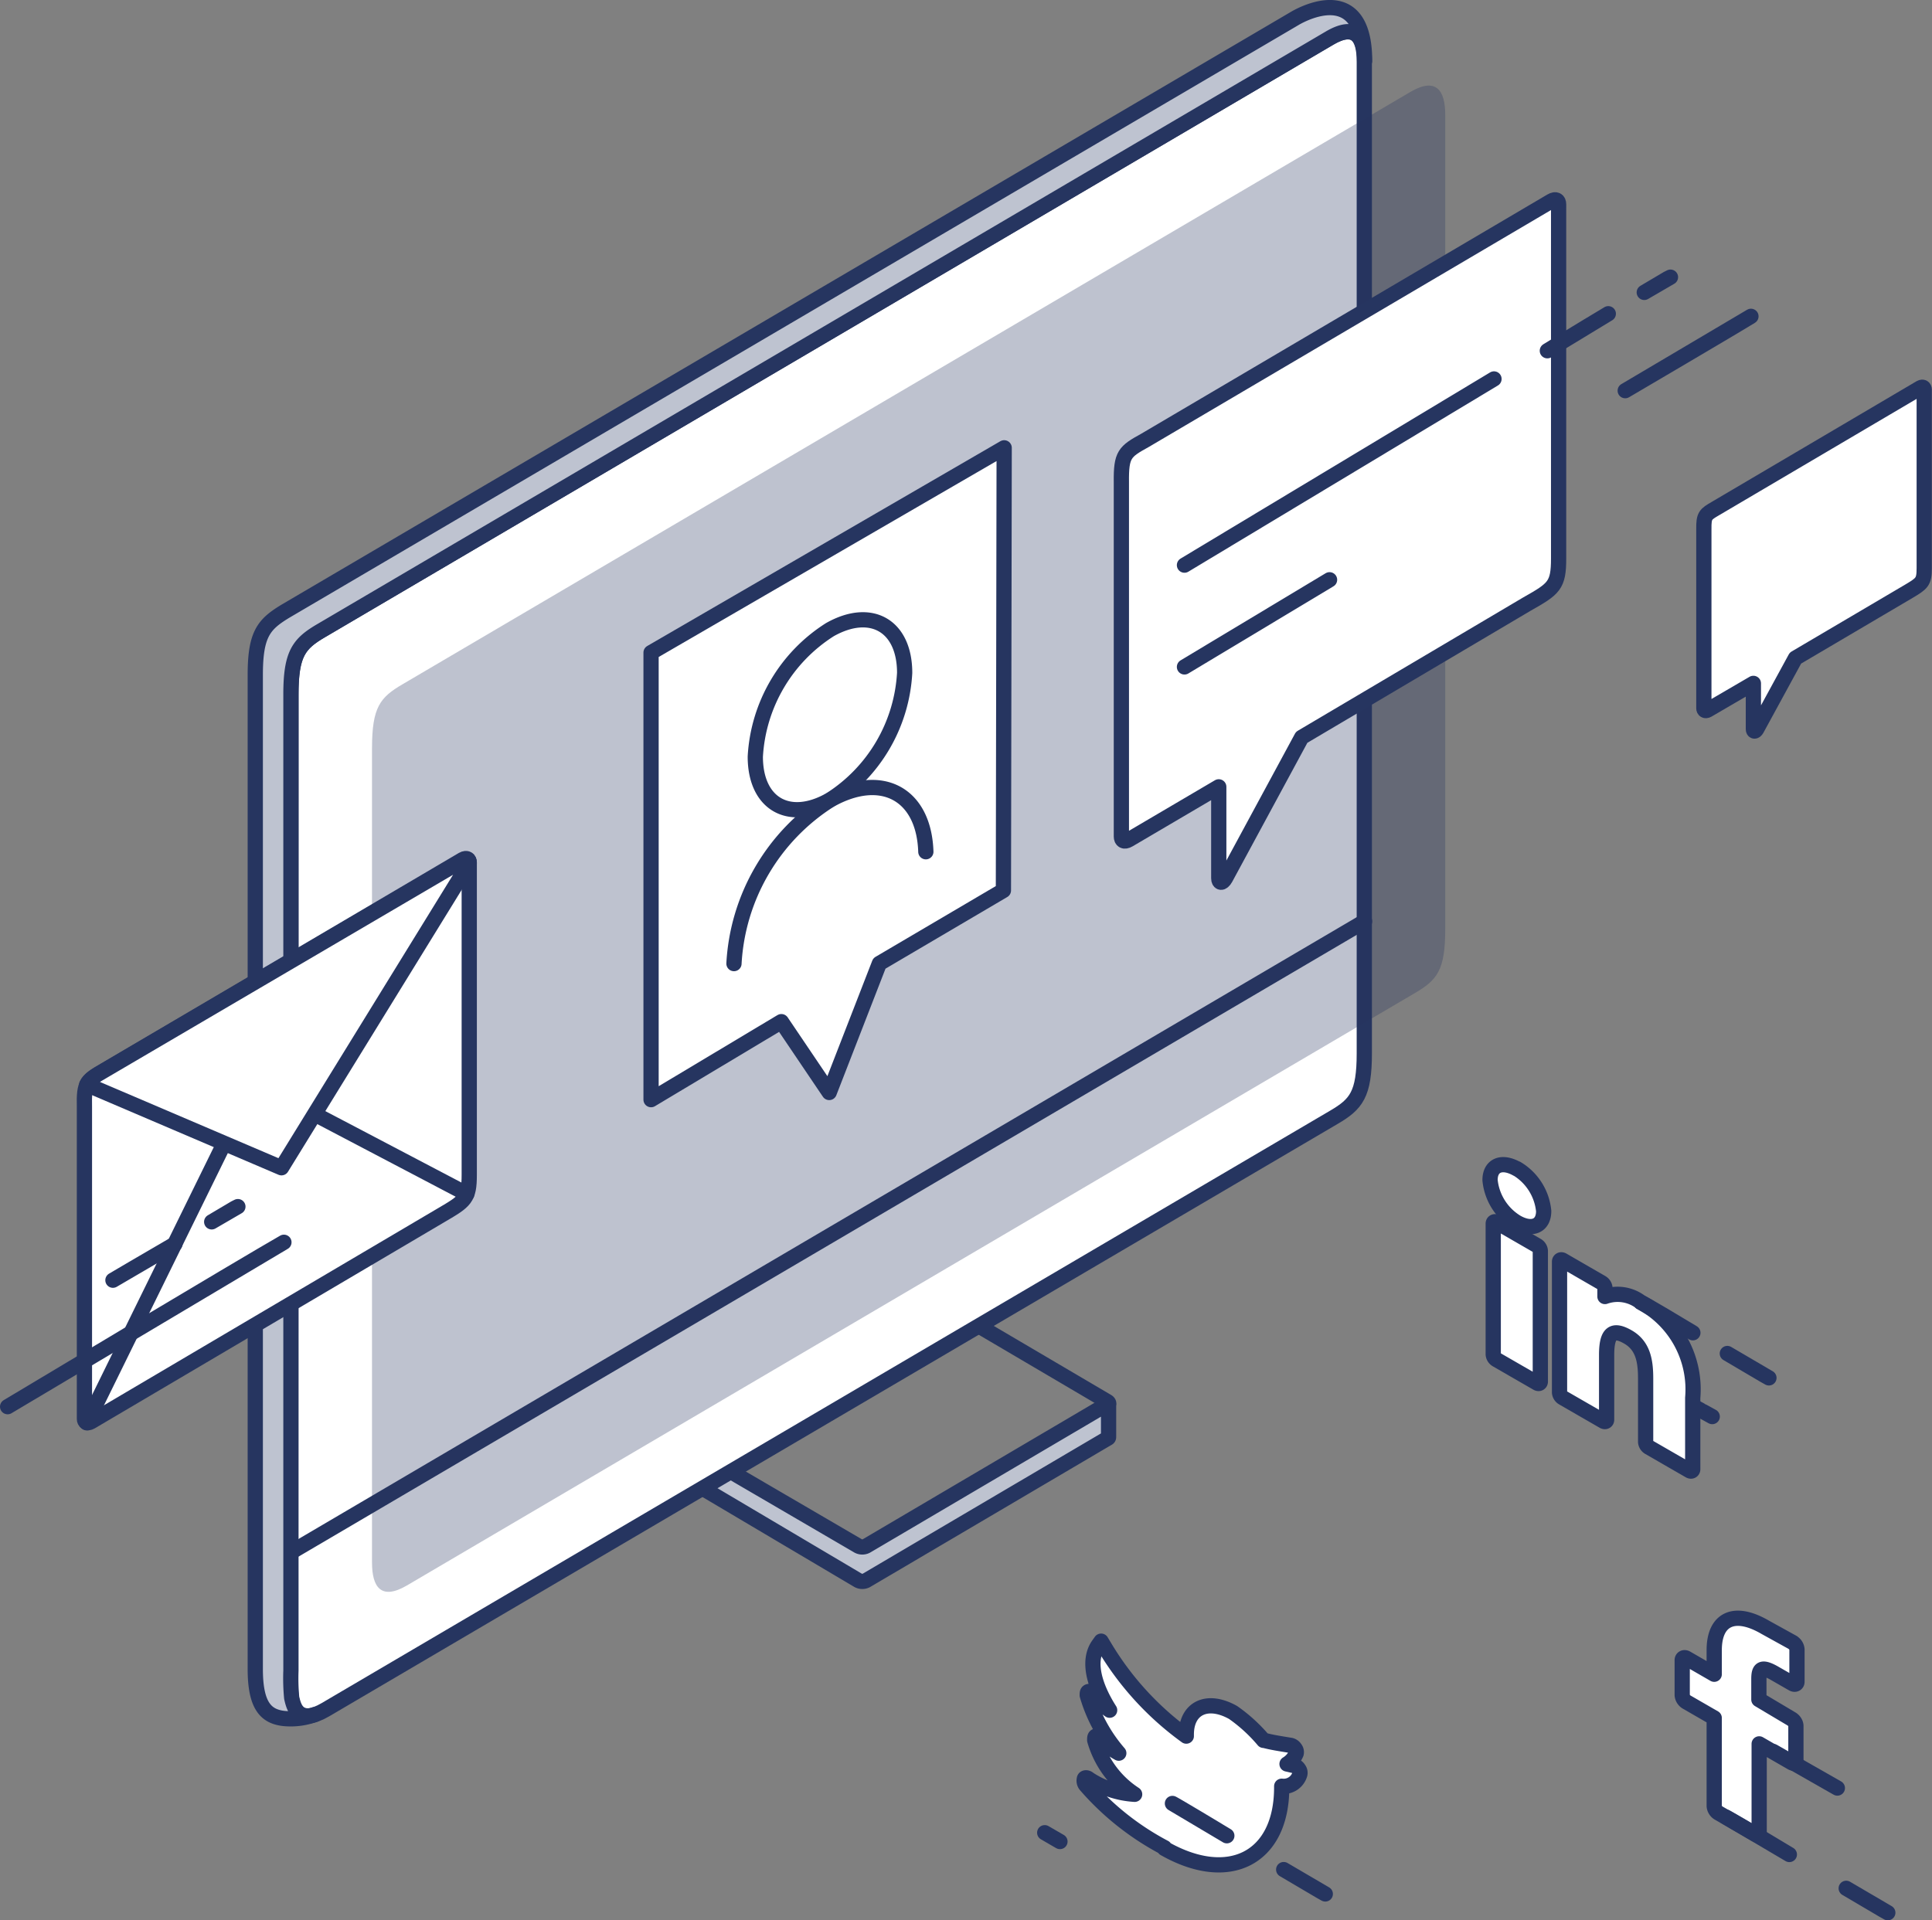 <svg xmlns="http://www.w3.org/2000/svg" viewBox="0 0 126.77 126.03"><rect x="0" y="0" width="126.77" height="126.03" fill="#808080" stroke="none"/><defs><style>.cls-1,.cls-4{fill:none;}.cls-1,.cls-2,.cls-3,.cls-4,.cls-5,.cls-7{stroke:#263560;stroke-linecap:round;stroke-linejoin:round;}.cls-1,.cls-2,.cls-7{fill-rule:evenodd;}.cls-2,.cls-5{fill:#bec3d0;}.cls-3,.cls-7{fill:#fff;}.cls-6{fill:#263560;opacity:0.3;}</style></defs><title>Engage</title><g id="Prostokąt_3_kopia_38_Kształt_65_Kształt_65_kopia_Prostokąt_3_kopia_41_Prostokąt_3_kopia_40_Prostokąt_3_kopia_37_Kształt_24_kopia_4_Prostokąt_3_kopia_43_Prostokąt_3_kopia_42_Kształt_57_kopia_7_" data-name="Prostokąt 3 kopia 38 + Kształt 65 + Kształt 65 kopia + Prostokąt 3 kopia 41 + Prostokąt 3 kopia 40 + Prostokąt 3 kopia 37 + Kształt 24 kopia 4 + Prostokąt 3 kopia 43 + Prostokąt 3 kopia 42 + Kształt 57 kopia 7 +"><path class="cls-1" d="M46.63,95.88l10.28,6a.58.58,0,0,0,.54,0l15.79-9.3c.13-.08.13-.16,0-.24l-10.4-6.12" transform="translate(-0.59 -0.36)"/><path class="cls-2" d="M73.33,92.55v2.1c0,.07,0,.08-.1.13l-15.79,9.3a.58.58,0,0,1-.54,0l-10.13-6c-.13-.08-.15-.09-.15-.26s0-2,0-2l10.28,6a.58.58,0,0,0,.54,0l15.79-9.3Z" transform="translate(-0.59 -0.36)"/><path class="cls-3" d="M19.66,111.06c0,1.59.58,2.5,2.28,1.51L88.11,73.69c1.47-.86,2-1.5,2-4.2V4.37c0-1.59-.58-2.5-2.28-1.51L21.68,41.74c-1.47.86-2,1.5-2,4.2Z" transform="translate(-0.59 -0.36)"/><line class="cls-4" x1="89.54" y1="60.47" x2="19.08" y2="101.88"/><path class="cls-5" d="M17.34,109.9V44.66c0-2.7.56-3.33,2-4.2L85.53,1.58s4.6-2.85,4.6,2.78c0-1.59-.58-2.5-2.28-1.51L21.68,41.74c-1.47.86-2,1.5-2,4.2V110a13.4,13.4,0,0,0,.05,1.79c.09.39.23,1,.79,1.15a1.17,1.17,0,0,0,.71-.05,4.56,4.56,0,0,1-2.05.25C18.07,113,17.34,112.35,17.34,109.9Z" transform="translate(-0.59 -0.36)"/><path class="cls-6" d="M25,102.91c0,1.59.58,2.5,2.28,1.51L93.42,65.54c1.47-.86,2-1.5,2-4.2V7.9c0-1.59-.58-2.5-2.28-1.51L27,45.27c-1.47.86-2,1.5-2,4.2Z" transform="translate(-0.59 -0.36)"/></g><g id="Warstwa_1" data-name="Warstwa 1"><path class="cls-3" d="M118.23,108.16l-1.81-1c-2-1.17-3.35-.58-3.35,1.5v1.58l-1.82-1.05c-.16-.09-.28,0-.28.12v2.3a.59.59,0,0,0,.28.45l1.82,1.05v5.79a.59.59,0,0,0,.29.45l2.37,1.37c.16.09.29,0,.29-.12v-5.79l2.13,1.23c.16.09.28,0,.28-.12v-2.29a.49.49,0,0,0-.08-.25.61.61,0,0,0-.2-.2L116,111.9v-1.34c0-.65.15-.88,1-.4l1.22.7c.16.09.28,0,.28-.12v-2.13a.59.59,0,0,0-.28-.45Zm0,0" transform="translate(-0.59 -0.36)"/><path class="cls-3" d="M101.45,82.11l-2.67-1.54c-.12-.07-.21,0-.21.09v8.59a.45.45,0,0,0,.21.34l2.67,1.54c.12.07.21,0,.21-.09V82.45a.45.45,0,0,0-.21-.34Zm0,0" transform="translate(-0.59 -0.36)"/><path class="cls-3" d="M100.12,77.07c-1-.56-1.76-.23-1.76.74a3.66,3.66,0,0,0,1.76,2.78c1,.56,1.76.23,1.76-.75a3.66,3.66,0,0,0-1.76-2.78Zm0,0" transform="translate(-0.59 -0.36)"/><path class="cls-3" d="M108.25,85.82a2.5,2.5,0,0,0-2.35-.37v-.56a.45.45,0,0,0-.21-.34l-2.56-1.48c-.12-.07-.21,0-.21.09v8.59a.45.45,0,0,0,.21.34l2.67,1.54c.12.07.21,0,.21-.09V89.29c0-1.43.39-1.76,1.39-1.19s1.17,1.57,1.17,2.74V95a.45.45,0,0,0,.21.34l2.67,1.54c.12.07.21,0,.21-.09V92.1a6.48,6.48,0,0,0-3.42-6.28Zm0,0" transform="translate(-0.59 -0.36)"/></g><g id="Tryb_izolacji" data-name="Tryb izolacji"><path class="cls-7" d="M66.48,29.75,43.31,43.19V72.53l8.55-5.12L55,72.06l3.29-8.47,8.14-4.79Z" transform="translate(-0.59 -0.36)"/><path class="cls-1" d="M55.05,41.68c2.7-1.52,4.9-.25,4.9,2.84a10.56,10.56,0,0,1-4.9,8.34c-2.7,1.52-4.9.25-4.9-2.84A10.56,10.56,0,0,1,55.05,41.68Z" transform="translate(-0.59 -0.36)"/><path class="cls-1" d="M48.75,63.6a13.58,13.58,0,0,1,6.3-10.73c3.4-1.91,6.17-.39,6.29,3.39" transform="translate(-0.59 -0.36)"/><path class="cls-7" d="M75.72,29.26l26.65-15.7c.32-.19.49-.05.49.21V37c0,1.79-.3,2-2.07,3L86,48.75,81,58c-.21.38-.44.32-.44,0,0-.83,0-6,0-6l-5.9,3.47c-.32.19-.49.05-.49-.21V32C74.15,30.18,74.38,30,75.72,29.26Z" transform="translate(-0.59 -0.36)"/><path class="cls-1" d="M78.31,44.13l9.52-5.72" transform="translate(-0.59 -0.36)"/><path class="cls-1" d="M98.62,25.23,78.31,37.45" transform="translate(-0.59 -0.36)"/><path class="cls-7" d="M113.16,33.73l13.44-7.92c.16-.09.25,0,.25.11V37.65c0,.9-.15,1-1,1.51l-7.45,4.39-2.54,4.66c-.11.19-.22.16-.22,0,0-.42,0-3,0-3l-3,1.75c-.16.09-.25,0-.25-.11V35.09C112.38,34.19,112.49,34.12,113.16,33.73Z" transform="translate(-0.59 -0.36)"/><path class="cls-7" d="M7.46,70.6,30.95,56.77c.28-.16.43,0,.43.18V77.46c0,1.57-.27,1.73-1.82,2.64l-23,13.57c-.28.16-.43,0-.43-.18V73C6.09,71.41,6.28,71.29,7.46,70.6Z" transform="translate(-0.59 -0.36)"/><line class="cls-3" x1="14.72" y1="75.01" x2="5.7" y2="93.38"/><line class="cls-3" x1="20.63" y1="73.11" x2="30.63" y2="78.36"/><path class="cls-7" d="M19.06,77,31.38,57c0-.23-.15-.35-.43-.18L7.46,70.6c-.64.37-1,.58-1.18.94Z" transform="translate(-0.59 -0.36)"/><path class="cls-4" d="M1.09,92.68,19.22,81.89C16.76,83.29,1.09,92.68,1.09,92.68Z" transform="translate(-0.59 -0.36)"/><path class="cls-4" d="M16,79.65l-1.52.9,1.72-1ZM12.07,82C10,83.2,8,84.38,8,84.38Z" transform="translate(-0.59 -0.36)"/><path class="cls-4" d="M107.23,26l8.25-4.88C114.42,21.78,107.23,26,107.23,26Z" transform="translate(-0.59 -0.36)"/><path class="cls-4" d="M110,18.65l-1.52.9,1.72-1Zm-3.88,2.3c-2.09,1.25-4,2.43-4,2.43Z" transform="translate(-0.59 -0.36)"/><path class="cls-4" d="M116.94,115.31l4.21,2.4Z" transform="translate(-0.59 -0.36)"/><path class="cls-4" d="M118,122.07c-3.31-2-4.15-2.45-4.15-2.45Zm3.73,2.22,2.41,1.42.32.18Z" transform="translate(-0.59 -0.36)"/><path class="cls-4" d="M112.16,92.9l-.37-.2Zm.18.1.6.33Z" transform="translate(-0.59 -0.36)"/><path class="cls-4" d="M69.14,120.64l1,.58Z" transform="translate(-0.59 -0.36)"/><path class="cls-4" d="M111.67,87.83c-3.31-2-3.42-2-3.42-2Zm2.26,1.36,2.41,1.42.32.18Z" transform="translate(-0.59 -0.36)"/></g><g id="Layer_1" data-name="Layer 1"><path class="cls-3" d="M77,121.62a17.86,17.86,0,0,1-5.16-4.09.46.46,0,0,1-.1-.41c0-.1.17-.12.3,0a6.13,6.13,0,0,0,3,1,6.31,6.31,0,0,1-2.62-3.55c0-.14,0-.25.09-.27a.4.4,0,0,1,.34.18,3.88,3.88,0,0,0,1.15.94,10.1,10.1,0,0,1-2.07-3.8c0-.14,0-.24.12-.25a.46.46,0,0,1,.35.23,4,4,0,0,0,1,1c-.95-1.49-1.52-3.22-.71-4.32l.15-.21.23.38a19.66,19.66,0,0,0,5.36,5.85v-.1c0-1.75,1.38-2.4,3.07-1.45a10.39,10.39,0,0,1,2,1.83l.05,0c.47.13,1.07.22,1.74.33a.48.48,0,0,1,.28.21.38.38,0,0,1,.07.32,1.47,1.47,0,0,1-.6.69l.48.11a.52.52,0,0,1,.29.23.39.39,0,0,1,.07.33,1.1,1.1,0,0,1-1.19.79v.08c0,4.64-3.45,6.42-7.7,4" transform="translate(-0.59 -0.36)"/><path class="cls-4" d="M81.09,120.84c-3.31-2-3.57-2.12-3.57-2.12Zm3.73,2.22,2.41,1.42.32.18Z" transform="translate(-0.59 -0.36)"/></g></svg>